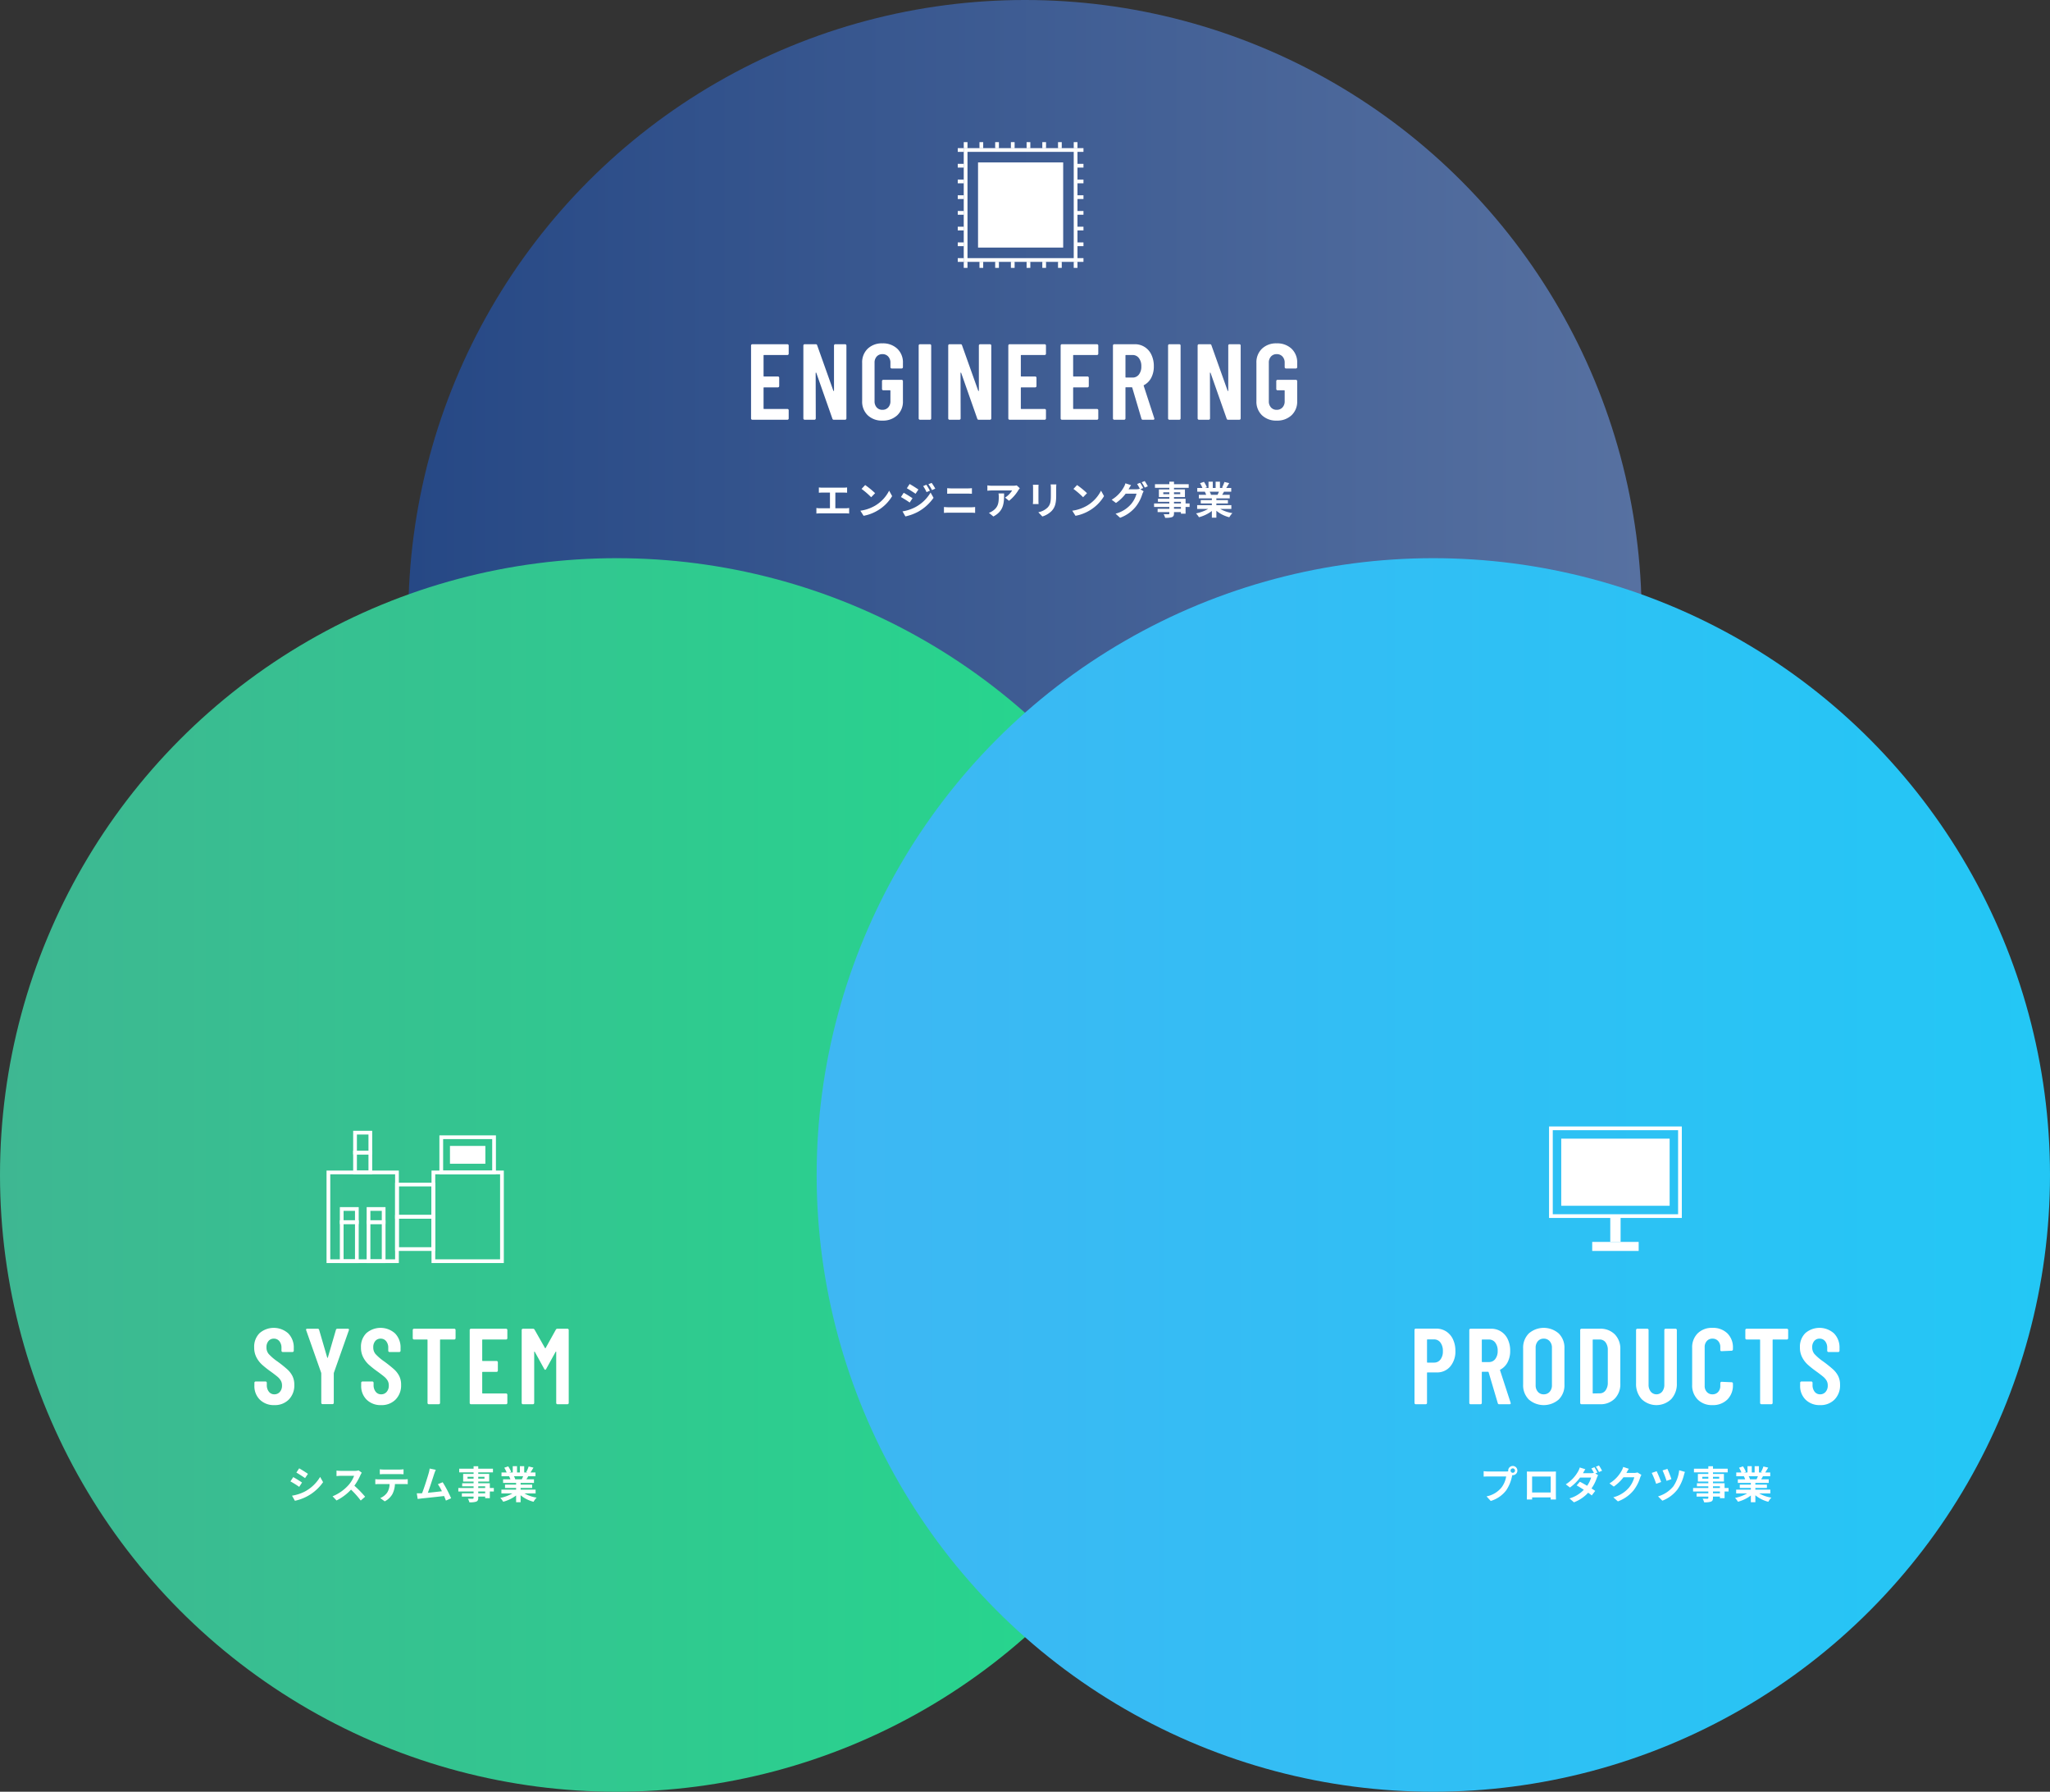 <svg xmlns="http://www.w3.org/2000/svg" xmlns:xlink="http://www.w3.org/1999/xlink" width="549.827" height="480.479" viewBox="0 0 549.827 480.479"><rect x="0" y="0" width="549.827" height="480.479" fill="#333333" stroke="none"/><defs><linearGradient id="a" x1="109.516" y1="165.398" x2="440.311" y2="165.398" gradientUnits="userSpaceOnUse"><stop offset="0.001" stop-color="#264885"/><stop offset="1" stop-color="#5771a1"/></linearGradient><linearGradient id="b" y1="315.081" x2="330.796" y2="315.081" gradientUnits="userSpaceOnUse"><stop offset="0" stop-color="#3eb792"/><stop offset="1" stop-color="#23da8d"/></linearGradient><linearGradient id="c" x1="219.031" y1="315.081" x2="549.827" y2="315.081" gradientUnits="userSpaceOnUse"><stop offset="0" stop-color="#3eb7f3"/><stop offset="1" stop-color="#23c7f5"/></linearGradient></defs><title>business-img01</title><g style="isolation:isolate"><circle cx="274.913" cy="165.398" r="165.398" style="fill:url(#a)"/><circle cx="165.398" cy="315.081" r="165.398" style="mix-blend-mode:multiply;fill:url(#b)"/><circle cx="384.429" cy="315.081" r="165.398" style="mix-blend-mode:multiply;fill:url(#c)"/><path d="M226.785,136.303a6.04,6.04,0,0,0,.961-.083v1.498a7.989,7.989,0,0,0-.961-.052h-6.808a8.566,8.566,0,0,0-1.012.052v-1.498a5.568,5.568,0,0,0,1.012.083h2.624v-4.214H220.608c-.279,0-.724.021-.982.041v-1.415a7.567,7.567,0,0,0,.982.062h5.619c.31,0,.672-.031.971-.062v1.415c-.31-.021-.672-.041-.971-.041h-2.18v4.214Z" style="fill:#fff"/><path d="M234.712,135.6a9.794,9.794,0,0,0,3.76-4.019l.806,1.457a10.986,10.986,0,0,1-3.822,3.822,11.199,11.199,0,0,1-3.833,1.457l-.867-1.364A10.648,10.648,0,0,0,234.712,135.6Zm0-3.347-1.055,1.085a21.474,21.474,0,0,0-2.582-2.231l.971-1.033A21.744,21.744,0,0,1,234.712,132.253Z" style="fill:#fff"/><path d="M244.745,133.607l-.754,1.157c-.589-.413-1.664-1.105-2.355-1.477l.744-1.136C243.082,132.522,244.217,133.235,244.745,133.607Zm.826,2.355a10.456,10.456,0,0,0,4.019-3.874l.796,1.405a12.472,12.472,0,0,1-4.102,3.719,12.979,12.979,0,0,1-3.45,1.271l-.774-1.353A11.071,11.071,0,0,0,245.571,135.962Zm.754-4.69-.764,1.137c-.579-.403-1.653-1.095-2.335-1.478l.743-1.136C244.651,130.167,245.788,130.9,246.325,131.272Zm3.078.32-.898.382a9.331,9.331,0,0,0-.908-1.622l.857-.361A15.477,15.477,0,0,1,249.403,131.592Zm1.447-.558-.879.393a9.849,9.849,0,0,0-.971-1.57l.878-.361A13.279,13.279,0,0,1,250.85,131.035Z" style="fill:#fff"/><path d="M253.177,135.962c.403.031.889.072,1.292.072H260.399a10.429,10.429,0,0,0,1.136-.072v1.581a11.331,11.331,0,0,0-1.136-.062h-5.93c-.403,0-.91.031-1.292.062Zm.868-5.051a12.081,12.081,0,0,0,1.209.062h4.276c.413,0,.857-.031,1.146-.062v1.498c-.3-.011-.785-.042-1.146-.042h-4.267c-.393,0-.867.021-1.219.042Z" style="fill:#fff"/><path d="M273.52,130.931a5.382,5.382,0,0,0-.402.537,10.378,10.378,0,0,1-2.49,2.831l-1.063-.857a6.143,6.143,0,0,0,1.901-1.921h-5.383c-.434,0-.774.031-1.26.072v-1.436a8.245,8.245,0,0,0,1.26.103H271.651a5.14,5.14,0,0,0,1.043-.093Zm-4.215,1.395c0,2.562-.051,4.669-2.871,6.178l-1.198-.981a4.079,4.079,0,0,0,1.085-.568c1.312-.909,1.56-2.004,1.56-3.698a5.719,5.719,0,0,0-.072-.93Z" style="fill:#fff"/><path d="M278.554,130.001c-.021.228-.031.455-.031.785v3.492c0,.258.011.661.031.898H277.026c.01-.196.052-.599.052-.909V130.786a6.976,6.976,0,0,0-.042-.785Zm4.763-.093c-.021.289-.042.62-.042,1.033v2.045c0,2.221-.434,3.171-1.198,4.019a6.005,6.005,0,0,1-2.51,1.498l-1.085-1.136a4.836,4.836,0,0,0,2.531-1.302c.702-.775.837-1.55.837-3.161v-1.963a7.32,7.32,0,0,0-.062-1.033Z" style="fill:#fff"/><path d="M291.543,135.6a9.791,9.791,0,0,0,3.761-4.019l.806,1.457a10.986,10.986,0,0,1-3.822,3.822,11.193,11.193,0,0,1-3.832,1.457l-.868-1.364A10.642,10.642,0,0,0,291.543,135.6Zm0-3.347-1.053,1.085a21.562,21.562,0,0,0-2.583-2.231l.971-1.033A21.66,21.66,0,0,1,291.543,132.253Z" style="fill:#fff"/><path d="M305.853,131.2l.878.537a4.449,4.449,0,0,0-.341.733,10.406,10.406,0,0,1-1.808,3.451,9.622,9.622,0,0,1-4.163,2.923l-1.219-1.095a8.263,8.263,0,0,0,4.163-2.562,7.307,7.307,0,0,0,1.467-2.81h-2.913a11.326,11.326,0,0,1-2.604,2.5l-1.156-.868a8.843,8.843,0,0,0,3.223-3.316,4.516,4.516,0,0,0,.465-1.085l1.519.496c-.248.361-.517.826-.641,1.054l-.031.051h2.077a3.261,3.261,0,0,0,.898-.124l.072.041a12.145,12.145,0,0,0-.754-1.333l.815-.331a15.086,15.086,0,0,1,.816,1.415Zm1.168-2.2a14.702,14.702,0,0,1,.836,1.405l-.826.352a9.789,9.789,0,0,0-.826-1.426Z" style="fill:#fff"/><path d="M319.058,135.952H317.984v1.797h-1.25v-.423h-1.859v.32c0,.609-.145.857-.548,1.033a5.429,5.429,0,0,1-1.828.176,3.797,3.797,0,0,0-.402-.971c.495.021,1.105.021,1.271.021.196-.01.258-.072.258-.258v-.32H310.484v-.889h3.141v-.485H309.534v-.94h4.091v-.444H310.567v-.826h3.058v-.455h-2.8v-2.045h2.8v-.423h-3.854v-.971h3.854v-.671h1.25v.671h3.946v.971h-3.946v.423h2.934v2.045h-2.934v.455H317.984v1.271h1.074Zm-5.434-3.44V132.016h-1.622v.496Zm1.25-.496v.496h1.674V132.016Zm0,2.996H316.734v-.444h-1.859Zm1.859.94h-1.859v.485H316.734Z" style="fill:#fff"/><path d="M327.263,136.468a9.228,9.228,0,0,0,3.275,1.126,5.789,5.789,0,0,0-.827,1.116,8.813,8.813,0,0,1-3.471-1.746v1.86h-1.209v-1.798a9.785,9.785,0,0,1-3.46,1.674,5.756,5.756,0,0,0-.785-1.023,10.833,10.833,0,0,0,3.264-1.208h-2.964v-1.012h3.945v-.455h-2.975v-.889h2.975v-.465h-3.491v-.96h1.963a4.624,4.624,0,0,0-.352-.806l.124-.021h-2.159v-1.002h1.385a9.218,9.218,0,0,0-.641-1.281l1.054-.362a7.804,7.804,0,0,1,.785,1.457l-.507.186h.94v-1.684h1.146v1.684h.765v-1.684h1.157v1.684h.919l-.372-.114a8.298,8.298,0,0,0,.651-1.498l1.291.31c-.289.476-.568.94-.806,1.302h1.343v1.002h-1.942c-.165.3-.33.579-.485.827h2.025v.96h-3.585v.465h3.099v.889h-3.099v.455h4.019v1.012Zm-2.81-4.607a5.103,5.103,0,0,1,.352.795l-.176.031h1.932c.124-.248.248-.547.361-.827Z" style="fill:#fff"/><path d="M211.434,95.099a.336.336,0,0,1-.246.101h-6.25a.128.128,0,0,0-.145.145v5.468a.128.128,0,0,0,.145.145h3.703a.346.346,0,0,1,.348.347v2.228a.346.346,0,0,1-.348.347H204.938a.128.128,0,0,0-.145.145v5.497a.128.128,0,0,0,.145.145h6.25a.344.344,0,0,1,.347.347v2.199a.344.344,0,0,1-.347.347h-9.403a.344.344,0,0,1-.347-.347V92.654a.344.344,0,0,1,.347-.347h9.403a.344.344,0,0,1,.347.347v2.199A.338.338,0,0,1,211.434,95.099Z" style="fill:#fff"/><path d="M223.788,92.408a.333.333,0,0,1,.246-.101h2.633a.346.346,0,0,1,.348.347v19.558a.346.346,0,0,1-.348.347h-3.038a.363.363,0,0,1-.376-.29L218.942,100.002c-.02-.058-.054-.082-.102-.072-.049.01-.072.043-.072.101l.029,12.181a.346.346,0,0,1-.348.347H215.817a.346.346,0,0,1-.348-.347V92.654a.346.346,0,0,1,.348-.347h2.98a.362.362,0,0,1,.375.289l4.34,12.181c.02.058.053.082.102.072a.089.089,0,0,0,.072-.101V92.654A.333.333,0,0,1,223.788,92.408Z" style="fill:#fff"/><path d="M232.727,111.358a5.03,5.03,0,0,1-1.49-3.805V97.312a5.031,5.031,0,0,1,1.49-3.805,5.46,5.46,0,0,1,3.949-1.432,5.566,5.566,0,0,1,3.979,1.432,5.022,5.022,0,0,1,1.519,3.833v1.128a.345.345,0,0,1-.347.347h-2.662a.333.333,0,0,1-.246-.102.33.33,0,0,1-.102-.246V97.283a2.361,2.361,0,0,0-.593-1.678,2.018,2.018,0,0,0-1.548-.637,1.971,1.971,0,0,0-1.533.637,2.393,2.393,0,0,0-.578,1.678V107.582a2.392,2.392,0,0,0,.578,1.678,1.969,1.969,0,0,0,1.533.637,2.016,2.016,0,0,0,1.548-.637,2.361,2.361,0,0,0,.593-1.678v-2.777a.128.128,0,0,0-.145-.145h-1.765a.346.346,0,0,1-.347-.347v-2.112a.347.347,0,0,1,.347-.347h4.919a.345.345,0,0,1,.347.347v5.353a4.986,4.986,0,0,1-1.519,3.805,5.566,5.566,0,0,1-3.979,1.432A5.46,5.46,0,0,1,232.727,111.358Z" style="fill:#fff"/><path d="M246.499,112.458a.332.332,0,0,1-.102-.246V92.654a.346.346,0,0,1,.348-.347h2.662a.344.344,0,0,1,.347.347v19.558a.344.344,0,0,1-.347.347h-2.662A.335.335,0,0,1,246.499,112.458Z" style="fill:#fff"/><path d="M262.643,92.408a.333.333,0,0,1,.246-.101h2.633a.346.346,0,0,1,.348.347v19.558a.346.346,0,0,1-.348.347H262.484a.363.363,0,0,1-.376-.29l-4.311-12.267c-.02-.058-.054-.082-.102-.072-.049.01-.072.043-.072.101l.029,12.181a.346.346,0,0,1-.348.347h-2.633a.346.346,0,0,1-.348-.347V92.654a.346.346,0,0,1,.348-.347h2.98a.362.362,0,0,1,.375.289l4.34,12.181c.02.058.053.082.102.072a.089.089,0,0,0,.072-.101V92.654A.333.333,0,0,1,262.643,92.408Z" style="fill:#fff"/><path d="M280.436,95.099a.335.335,0,0,1-.246.101h-6.25a.128.128,0,0,0-.145.145v5.468a.128.128,0,0,0,.145.145h3.704a.344.344,0,0,1,.347.347v2.228a.344.344,0,0,1-.347.347h-3.704a.128.128,0,0,0-.145.145v5.497a.128.128,0,0,0,.145.145h6.25a.344.344,0,0,1,.347.347v2.199a.344.344,0,0,1-.347.347h-9.402a.346.346,0,0,1-.348-.347V92.654a.346.346,0,0,1,.348-.347h9.402a.344.344,0,0,1,.347.347v2.199A.334.334,0,0,1,280.436,95.099Z" style="fill:#fff"/><path d="M294.468,95.099a.335.335,0,0,1-.246.101h-6.249a.129.129,0,0,0-.146.145v5.468a.129.129,0,0,0,.146.145h3.703a.344.344,0,0,1,.347.347v2.228a.344.344,0,0,1-.347.347h-3.703a.128.128,0,0,0-.146.145v5.497a.128.128,0,0,0,.146.145h6.249a.344.344,0,0,1,.347.347v2.199a.344.344,0,0,1-.347.347H284.819a.346.346,0,0,1-.347-.347V92.654a.346.346,0,0,1,.347-.347h9.403a.344.344,0,0,1,.347.347v2.199A.334.334,0,0,1,294.468,95.099Z" style="fill:#fff"/><path d="M306.141,112.269l-2.459-8.303c-.039-.077-.087-.116-.145-.116h-1.533a.128.128,0,0,0-.146.145v8.217a.344.344,0,0,1-.347.347h-2.662a.346.346,0,0,1-.347-.347V92.654a.346.346,0,0,1,.347-.347h5.439a4.827,4.827,0,0,1,4.528,2.821,6.995,6.995,0,0,1,.65,3.082,6.492,6.492,0,0,1-.694,3.096,4.655,4.655,0,0,1-1.938,1.967c-.077.02-.106.077-.087.173l2.836,8.709a.335.335,0,0,1,.028.145c0,.173-.105.26-.318.26H306.517A.363.363,0,0,1,306.141,112.269ZM301.859,95.345v5.757a.128.128,0,0,0,.146.145h1.765a2.069,2.069,0,0,0,1.692-.81,3.414,3.414,0,0,0,.651-2.199,3.477,3.477,0,0,0-.651-2.213,2.056,2.056,0,0,0-1.692-.825h-1.765A.129.129,0,0,0,301.859,95.345Z" style="fill:#fff"/><path d="M313.39,112.458a.332.332,0,0,1-.102-.246V92.654a.346.346,0,0,1,.347-.347h2.662a.344.344,0,0,1,.347.347v19.558a.344.344,0,0,1-.347.347h-2.662A.331.331,0,0,1,313.39,112.458Z" style="fill:#fff"/><path d="M329.533,92.408a.335.335,0,0,1,.246-.101h2.633a.346.346,0,0,1,.348.347v19.558a.346.346,0,0,1-.348.347h-3.038a.364.364,0,0,1-.376-.29l-4.311-12.267c-.02-.058-.054-.082-.102-.072a.089.089,0,0,0-.072.101l.029,12.181a.346.346,0,0,1-.348.347h-2.633a.346.346,0,0,1-.347-.347V92.654a.346.346,0,0,1,.347-.347h2.98a.363.363,0,0,1,.376.289l4.34,12.181c.019.058.053.082.102.072a.089.089,0,0,0,.072-.101V92.654A.336.336,0,0,1,329.533,92.408Z" style="fill:#fff"/><path d="M338.472,111.358a5.033,5.033,0,0,1-1.49-3.805V97.312a5.034,5.034,0,0,1,1.49-3.805,5.46,5.46,0,0,1,3.949-1.432A5.564,5.564,0,0,1,346.4,93.507a5.019,5.019,0,0,1,1.519,3.833v1.128a.347.347,0,0,1-.347.347h-2.662a.347.347,0,0,1-.348-.347V97.283a2.361,2.361,0,0,0-.593-1.678,2.018,2.018,0,0,0-1.548-.637,1.972,1.972,0,0,0-1.533.637,2.398,2.398,0,0,0-.579,1.678V107.582a2.397,2.397,0,0,0,.579,1.678,1.97,1.97,0,0,0,1.533.637,2.016,2.016,0,0,0,1.548-.637,2.361,2.361,0,0,0,.593-1.678v-2.777a.128.128,0,0,0-.145-.145h-1.765a.344.344,0,0,1-.347-.347v-2.112a.345.345,0,0,1,.347-.347h4.919a.347.347,0,0,1,.347.347v5.353A4.982,4.982,0,0,1,346.4,111.358a5.564,5.564,0,0,1-3.979,1.432A5.46,5.46,0,0,1,338.472,111.358Z" style="fill:#fff"/><path d="M403.939,394.599a4.536,4.536,0,0,0,.589-.042,1.093,1.093,0,0,1-.021-.196,1.235,1.235,0,1,1,1.24,1.229.597.597,0,0,1-.135-.01l-.082.31a10.449,10.449,0,0,1-1.55,3.76,8.175,8.175,0,0,1-4.153,2.852l-1.126-1.229a6.787,6.787,0,0,0,4.05-2.428,6.632,6.632,0,0,0,1.219-2.913h-4.813c-.476,0-.961.021-1.229.042V394.517a11.594,11.594,0,0,0,1.229.083Zm2.396-.238a.594.594,0,1,0-.589.589A.597.597,0,0,0,406.336,394.362Z" style="fill:#fff"/><path d="M417.298,400.674c0,.403.021,1.395.021,1.436h-1.425l.01-.568h-4.979l.011.568h-1.426c.011-.052.031-.951.031-1.446V395.612c0-.289,0-.712-.021-1.002.424.01.816.021,1.095.021h5.682c.259,0,.651,0,1.022-.021-.021.31-.021.692-.021,1.002Zm-6.374-4.731v4.287h4.99v-4.287Z" style="fill:#fff"/><path d="M427.87,395.116l.754.465a5.549,5.549,0,0,0-.341.744,11.319,11.319,0,0,1-1.426,2.82c.382.248.733.475.991.661l-.93,1.219c-.247-.217-.588-.465-.96-.733a9.941,9.941,0,0,1-3.812,2.572l-1.198-1.043a8.622,8.622,0,0,0,3.843-2.314c-.691-.455-1.395-.878-1.921-1.178l.867-.981c.548.279,1.25.671,1.942,1.084a7.516,7.516,0,0,0,1.074-2.2h-2.965a12.32,12.32,0,0,1-2.717,2.665l-1.115-.857a9.581,9.581,0,0,0,3.285-3.43,4.83,4.83,0,0,0,.465-1.084l1.497.465c-.247.361-.506.826-.63,1.054l-.01.01h2.117a3.425,3.425,0,0,0,.816-.093,11.848,11.848,0,0,0-.682-1.178l.815-.331a14.962,14.962,0,0,1,.816,1.415Zm.981-2.128a13.432,13.432,0,0,1,.836,1.405l-.826.351a9.81,9.81,0,0,0-.826-1.425Z" style="fill:#fff"/><path d="M440.238,395.509a4.051,4.051,0,0,0-.341.744,10.785,10.785,0,0,1-1.798,3.45,9.732,9.732,0,0,1-4.173,2.913l-1.22-1.095a8.229,8.229,0,0,0,4.163-2.552,7.329,7.329,0,0,0,1.467-2.82h-2.902a11.766,11.766,0,0,1-2.604,2.5l-1.157-.857a9.091,9.091,0,0,0,3.224-3.326,4.947,4.947,0,0,0,.465-1.084l1.508.496c-.248.362-.506.827-.63,1.054l-.031.052h2.076a3.323,3.323,0,0,0,.899-.124Z" style="fill:#fff"/><path d="M445.53,397.42l-1.333.485a25.612,25.612,0,0,0-1.188-2.923l1.322-.455C444.652,395.178,445.292,396.717,445.53,397.42Zm6.384-2.707a7.07,7.07,0,0,0-.258.806,11.837,11.837,0,0,1-1.735,3.884,9.361,9.361,0,0,1-4.061,3.027l-1.156-1.157a8.287,8.287,0,0,0,4.08-2.665,9.432,9.432,0,0,0,1.591-4.339Zm-3.626,1.942-1.302.455a26.262,26.262,0,0,0-1.074-2.799l1.291-.424A24.887,24.887,0,0,1,448.288,396.655Z" style="fill:#fff"/><path d="M463.621,399.961H462.546v1.797h-1.25v-.423h-1.859v.32c0,.609-.145.857-.548,1.033a5.429,5.429,0,0,1-1.828.176,3.797,3.797,0,0,0-.402-.971c.495.021,1.105.021,1.271.021.196-.01.258-.072.258-.258v-.32H455.046v-.888h3.141v-.486H454.096v-.94h4.091v-.444h-3.058v-.826h3.058v-.455h-2.8v-2.045h2.8v-.424h-3.854v-.971h3.854v-.671h1.25v.671h3.946v.971h-3.946v.424h2.934v2.045h-2.934v.455h3.109v1.271h1.074Zm-5.434-3.44v-.496h-1.622v.496Zm1.25-.496v.496H461.111v-.496Zm0,2.996h1.859v-.444h-1.859Zm1.859.94h-1.859v.486h1.859Z" style="fill:#fff"/><path d="M471.827,400.477a9.228,9.228,0,0,0,3.275,1.126,5.791,5.791,0,0,0-.827,1.116,8.812,8.812,0,0,1-3.471-1.746v1.86h-1.209V401.035a9.793,9.793,0,0,1-3.46,1.674,5.758,5.758,0,0,0-.785-1.023,10.833,10.833,0,0,0,3.264-1.208H465.65v-1.012h3.945v-.455h-2.975V398.122h2.975v-.465h-3.491v-.96H468.067a4.623,4.623,0,0,0-.352-.806l.124-.021h-2.159v-1.002h1.385a9.219,9.219,0,0,0-.641-1.281l1.054-.362a7.805,7.805,0,0,1,.785,1.457l-.507.186h.94v-1.684h1.146V394.868h.765v-1.684h1.157V394.868h.919l-.372-.114a8.298,8.298,0,0,0,.651-1.498l1.291.31c-.289.476-.568.94-.806,1.302h1.343v1.002h-1.942c-.165.3-.33.579-.485.827h2.025v.96h-3.585v.465h3.099v.889h-3.099v.455h4.019v1.012ZM469.017,395.87a5.103,5.103,0,0,1,.352.795l-.176.031h1.932c.124-.248.248-.548.361-.827Z" style="fill:#fff"/><path d="M387.874,357.038a5.02,5.02,0,0,1,1.822,2.112,7.09,7.09,0,0,1,.651,3.096,6.192,6.192,0,0,1-1.375,4.195,4.561,4.561,0,0,1-3.631,1.591h-2.459a.128.128,0,0,0-.145.145v8.043a.346.346,0,0,1-.348.347h-2.661a.346.346,0,0,1-.348-.347V356.633a.346.346,0,0,1,.348-.347h5.438A4.904,4.904,0,0,1,387.874,357.038Zm-1.534,7.537a3.521,3.521,0,0,0,.651-2.242,3.699,3.699,0,0,0-.651-2.3,2.059,2.059,0,0,0-1.721-.854h-1.736a.128.128,0,0,0-.145.145v5.931a.128.128,0,0,0,.145.145h1.736A2.085,2.085,0,0,0,386.339,364.575Z" style="fill:#fff"/><path d="M401.716,376.278l-2.459-8.303c-.039-.077-.087-.116-.145-.116h-1.533a.128.128,0,0,0-.146.145v8.217a.344.344,0,0,1-.347.347H394.425a.346.346,0,0,1-.347-.347V356.662a.346.346,0,0,1,.347-.347h5.439a4.827,4.827,0,0,1,4.528,2.821,6.995,6.995,0,0,1,.65,3.082,6.492,6.492,0,0,1-.694,3.096,4.655,4.655,0,0,1-1.938,1.967c-.077.02-.106.077-.087.173l2.836,8.709a.335.335,0,0,1,.028.145c0,.173-.105.26-.318.26H402.092A.363.363,0,0,1,401.716,376.278Zm-4.282-16.925v5.757a.128.128,0,0,0,.146.145h1.765a2.069,2.069,0,0,0,1.692-.81,3.414,3.414,0,0,0,.651-2.199,3.477,3.477,0,0,0-.651-2.213,2.056,2.056,0,0,0-1.692-.825H397.58A.129.129,0,0,0,397.434,359.353Z" style="fill:#fff"/><path d="M410.036,375.294a5.368,5.368,0,0,1-1.52-3.993v-9.721a5.369,5.369,0,0,1,1.52-3.993,6.108,6.108,0,0,1,8.028,0,5.34,5.34,0,0,1,1.533,3.993v9.721a5.339,5.339,0,0,1-1.533,3.993,6.108,6.108,0,0,1-8.028,0Zm5.598-2.069a2.567,2.567,0,0,0,.608-1.779V361.436a2.569,2.569,0,0,0-.608-1.779,2.032,2.032,0,0,0-1.591-.68,1.99,1.99,0,0,0-1.577.68,2.608,2.608,0,0,0-.593,1.779v10.01a2.606,2.606,0,0,0,.593,1.779,1.988,1.988,0,0,0,1.577.68A2.03,2.03,0,0,0,415.633,373.225Z" style="fill:#fff"/><path d="M423.922,376.466a.332.332,0,0,1-.102-.246V356.662a.346.346,0,0,1,.347-.347h4.947a5.35,5.35,0,0,1,3.979,1.504,5.466,5.466,0,0,1,1.49,4.021v9.201a5.466,5.466,0,0,1-1.49,4.021,5.348,5.348,0,0,1-3.979,1.504h-4.947A.331.331,0,0,1,423.922,376.466Zm3.399-2.792,1.735-.029a1.866,1.866,0,0,0,1.548-.767,3.375,3.375,0,0,0,.622-2.04v-8.795a3.303,3.303,0,0,0-.593-2.069,1.924,1.924,0,0,0-1.605-.767h-1.707a.129.129,0,0,0-.146.145v14.176A.128.128,0,0,0,427.322,373.674Z" style="fill:#fff"/><path d="M440.296,375.193a5.982,5.982,0,0,1-1.49-4.238V356.662a.346.346,0,0,1,.348-.347h2.661a.346.346,0,0,1,.348.347v14.64a2.912,2.912,0,0,0,.579,1.88,1.986,1.986,0,0,0,3.066,0,2.917,2.917,0,0,0,.578-1.88V356.662a.346.346,0,0,1,.348-.347h2.662a.346.346,0,0,1,.347.347v14.292a5.951,5.951,0,0,1-1.504,4.238,5.713,5.713,0,0,1-7.942,0Z" style="fill:#fff"/><path d="M455.341,375.308a5.339,5.339,0,0,1-1.49-3.949v-9.866a5.279,5.279,0,0,1,1.49-3.949,5.398,5.398,0,0,1,3.949-1.461,5.49,5.49,0,0,1,3.993,1.461,5.254,5.254,0,0,1,1.504,3.949v.347a.387.387,0,0,1-.102.261.314.314,0,0,1-.245.116l-2.691.116a.307.307,0,0,1-.347-.347v-.724a2.357,2.357,0,0,0-.579-1.649,1.972,1.972,0,0,0-1.533-.637,1.936,1.936,0,0,0-1.504.637,2.353,2.353,0,0,0-.579,1.649V371.62a2.351,2.351,0,0,0,.579,1.649,1.935,1.935,0,0,0,1.504.637,1.97,1.97,0,0,0,1.533-.637,2.355,2.355,0,0,0,.579-1.649v-.724a.347.347,0,0,1,.347-.347l2.691.116a.347.347,0,0,1,.347.347v.347a5.313,5.313,0,0,1-1.504,3.949,5.427,5.427,0,0,1-3.993,1.49A5.337,5.337,0,0,1,455.341,375.308Z" style="fill:#fff"/><path d="M479.5,356.416a.336.336,0,0,1,.101.246v2.199a.344.344,0,0,1-.347.347h-3.675a.128.128,0,0,0-.145.145v16.867a.346.346,0,0,1-.347.347H472.425a.346.346,0,0,1-.348-.347V359.353a.128.128,0,0,0-.145-.145h-3.472a.344.344,0,0,1-.347-.347V356.662a.344.344,0,0,1,.347-.347h10.792A.338.338,0,0,1,479.5,356.416Z" style="fill:#fff"/><path d="M484.287,375.352a5.071,5.071,0,0,1-1.476-3.79v-.752a.346.346,0,0,1,.348-.347h2.633a.344.344,0,0,1,.347.347v.579a2.802,2.802,0,0,0,.564,1.823,1.796,1.796,0,0,0,1.461.694,1.888,1.888,0,0,0,1.476-.651,2.496,2.496,0,0,0,.579-1.722,2.555,2.555,0,0,0-.318-1.302,4.065,4.065,0,0,0-.897-1.042q-.579-.492-1.852-1.418a25.841,25.841,0,0,1-2.329-1.852,7.001,7.001,0,0,1-1.476-1.953,5.664,5.664,0,0,1-.593-2.647,5.106,5.106,0,0,1,1.446-3.819,5.821,5.821,0,0,1,7.696.072,5.37,5.37,0,0,1,1.476,3.949v.695a.347.347,0,0,1-.348.347h-2.604a.345.345,0,0,1-.347-.347v-.752a2.741,2.741,0,0,0-.564-1.808,1.842,1.842,0,0,0-1.49-.68,1.806,1.806,0,0,0-1.418.622,2.513,2.513,0,0,0-.55,1.722,2.691,2.691,0,0,0,.594,1.765,13.838,13.838,0,0,0,2.329,1.997,33.678,33.678,0,0,1,2.661,2.126,6.274,6.274,0,0,1,1.389,1.808,5.183,5.183,0,0,1,.492,2.343,5.368,5.368,0,0,1-1.476,3.949,5.213,5.213,0,0,1-3.877,1.49A5.3,5.3,0,0,1,484.287,375.352Z" style="fill:#fff"/><path d="M81.005,397.564l-.754,1.157a26.818,26.818,0,0,0-2.355-1.467l.754-1.146C79.342,396.48,80.478,397.192,81.005,397.564Zm.837,2.366A10.526,10.526,0,0,0,85.86,396.056l.795,1.405a12.264,12.264,0,0,1-7.561,4.99l-.775-1.364A11.463,11.463,0,0,0,81.841,399.93Zm.755-4.7-.775,1.146c-.578-.403-1.652-1.105-2.334-1.488l.754-1.136C80.922,394.135,82.059,394.858,82.596,395.23Z" style="fill:#fff"/><path d="M97.03,394.93a4.946,4.946,0,0,0-.361.641,15.197,15.197,0,0,1-1.622,2.841,29.038,29.038,0,0,1,2.882,2.954l-1.178,1.023a23.524,23.524,0,0,0-2.603-2.923,13.63,13.63,0,0,1-3.884,2.903l-1.064-1.116a11.715,11.715,0,0,0,4.235-2.965,8.013,8.013,0,0,0,1.539-2.531h-3.502c-.434,0-1.002.062-1.219.072V394.362a11.483,11.483,0,0,0,1.219.073H95.108a3.737,3.737,0,0,0,1.075-.134Z" style="fill:#fff"/><path d="M108.417,396.717a7.909,7.909,0,0,0,.94-.062v1.343c-.259-.021-.651-.031-.94-.031h-2.489a6.543,6.543,0,0,1-.661,2.655,4.957,4.957,0,0,1-2.076,1.983l-1.209-.878a4.291,4.291,0,0,0,1.87-1.477,4.444,4.444,0,0,0,.64-2.283H101.651c-.3,0-.703.021-.992.042v-1.354c.311.031.672.062.992.062Zm-5.443-1.415c-.361,0-.796.021-1.105.041v-1.333a7.673,7.673,0,0,0,1.095.072h4.153a8.08,8.08,0,0,0,1.115-.072v1.333c-.361-.021-.754-.041-1.115-.041Z" style="fill:#fff"/><path d="M119.598,402.399c-.135-.351-.301-.775-.486-1.219-1.684.196-4.813.527-6.115.661-.258.031-.641.083-.971.124l-.238-1.508c.352,0,.796,0,1.137-.01l.279-.011c.599-1.529,1.487-4.359,1.787-5.434a7.761,7.761,0,0,0,.248-1.188l1.643.331a11.853,11.853,0,0,0-.445,1.147c-.33,1.012-1.167,3.636-1.684,5.02,1.261-.124,2.728-.289,3.771-.413a12.472,12.472,0,0,0-1.086-1.89l1.292-.527a31.814,31.814,0,0,1,2.263,4.297Z" style="fill:#fff"/><path d="M132.452,399.961h-1.074v1.797h-1.25v-.423h-1.859v.32c0,.609-.145.857-.548,1.033a5.433,5.433,0,0,1-1.829.176,3.797,3.797,0,0,0-.402-.971c.496.021,1.105.021,1.271.021.196-.01.259-.072.259-.258v-.32h-3.141v-.888h3.141v-.486h-4.092v-.94h4.092v-.444h-3.059v-.826h3.059v-.455h-2.8v-2.045h2.8v-.424h-3.854v-.971h3.854v-.671h1.25v.671h3.945v.971h-3.945v.424h2.934v2.045h-2.934v.455h3.109v1.271h1.074Zm-5.434-3.44v-.496h-1.622v.496Zm1.25-.496v.496H129.941v-.496Zm0,2.996h1.859v-.444h-1.859Zm1.859.94h-1.859v.486h1.859Z" style="fill:#fff"/><path d="M140.657,400.477a9.23,9.23,0,0,0,3.274,1.126,5.785,5.785,0,0,0-.826,1.116,8.823,8.823,0,0,1-3.472-1.746v1.86h-1.208V401.035a9.798,9.798,0,0,1-3.461,1.674,5.706,5.706,0,0,0-.784-1.023,10.852,10.852,0,0,0,3.264-1.208h-2.965v-1.012h3.946v-.455h-2.976V398.122h2.976v-.465h-3.491v-.96h1.963a4.776,4.776,0,0,0-.352-.806l.123-.021h-2.158v-1.002h1.384a9.32,9.32,0,0,0-.64-1.281l1.053-.362a7.804,7.804,0,0,1,.785,1.457l-.506.186h.939v-1.684h1.147V394.868h.765v-1.684h1.156V394.868h.92l-.372-.114a8.367,8.367,0,0,0,.651-1.498l1.291.31c-.289.476-.568.94-.807,1.302h1.344v1.002h-1.942c-.165.3-.331.579-.485.827h2.024v.96h-3.585v.465H142.733v.889h-3.1v.455h4.02v1.012ZM137.846,395.87a5.104,5.104,0,0,1,.352.795l-.176.031h1.932c.125-.248.248-.548.361-.827Z" style="fill:#fff"/><path d="M69.706,375.352a5.074,5.074,0,0,1-1.475-3.79v-.752a.346.346,0,0,1,.348-.347h2.633a.346.346,0,0,1,.347.347v.579a2.807,2.807,0,0,0,.563,1.823,1.797,1.797,0,0,0,1.461.694,1.892,1.892,0,0,0,1.477-.651,2.5,2.5,0,0,0,.578-1.722,2.545,2.545,0,0,0-.318-1.302,4.079,4.079,0,0,0-.896-1.042q-.58-.492-1.852-1.418a25.702,25.702,0,0,1-2.329-1.852,6.964,6.964,0,0,1-1.476-1.953,5.664,5.664,0,0,1-.594-2.647,5.103,5.103,0,0,1,1.447-3.819,5.82,5.82,0,0,1,7.695.072,5.366,5.366,0,0,1,1.477,3.949v.695a.347.347,0,0,1-.348.347H75.84a.347.347,0,0,1-.348-.347v-.752a2.736,2.736,0,0,0-.564-1.808,1.841,1.841,0,0,0-1.49-.68,1.804,1.804,0,0,0-1.417.622,2.513,2.513,0,0,0-.55,1.722,2.686,2.686,0,0,0,.594,1.765,13.82,13.82,0,0,0,2.328,1.997,33.727,33.727,0,0,1,2.662,2.126A6.274,6.274,0,0,1,78.444,369.016a5.183,5.183,0,0,1,.492,2.343,5.365,5.365,0,0,1-1.477,3.949,5.21,5.21,0,0,1-3.877,1.49A5.3,5.3,0,0,1,69.706,375.352Z" style="fill:#fff"/><path d="M86.27,376.437a.331.331,0,0,1-.102-.246v-7.898l-.029-.174-4.021-11.399a.316.316,0,0,1-.029-.145c0-.173.106-.26.318-.26h2.777a.383.383,0,0,1,.406.289l2.17,7.436c.019.058.047.087.086.087s.068-.029.087-.087l2.17-7.436a.381.381,0,0,1,.405-.289h2.777a.322.322,0,0,1,.26.101.314.314,0,0,1,.029.304L89.553,368.119l-.029.174v7.898a.345.345,0,0,1-.347.347H86.516A.33.33,0,0,1,86.27,376.437Z" style="fill:#fff"/><path d="M98.348,375.352a5.07,5.07,0,0,1-1.475-3.79v-.752a.344.344,0,0,1,.347-.347h2.633a.346.346,0,0,1,.347.347v.579a2.802,2.802,0,0,0,.564,1.823,1.796,1.796,0,0,0,1.461.694,1.888,1.888,0,0,0,1.476-.651,2.496,2.496,0,0,0,.579-1.722,2.555,2.555,0,0,0-.318-1.302,4.079,4.079,0,0,0-.896-1.042q-.58-.492-1.852-1.418a25.733,25.733,0,0,1-2.33-1.852,6.979,6.979,0,0,1-1.475-1.953,5.653,5.653,0,0,1-.594-2.647,5.103,5.103,0,0,1,1.447-3.819,5.82,5.82,0,0,1,7.695.072,5.366,5.366,0,0,1,1.476,3.949v.695a.345.345,0,0,1-.347.347h-2.604a.345.345,0,0,1-.347-.347v-.752a2.741,2.741,0,0,0-.564-1.808,1.843,1.843,0,0,0-1.49-.68,1.808,1.808,0,0,0-1.418.622,2.513,2.513,0,0,0-.549,1.722,2.691,2.691,0,0,0,.593,1.765,13.837,13.837,0,0,0,2.329,1.997,33.913,33.913,0,0,1,2.662,2.126,6.274,6.274,0,0,1,1.389,1.808,5.196,5.196,0,0,1,.491,2.343,5.364,5.364,0,0,1-1.476,3.949,5.212,5.212,0,0,1-3.877,1.49A5.299,5.299,0,0,1,98.348,375.352Z" style="fill:#fff"/><path d="M122.087,356.416a.333.333,0,0,1,.102.246v2.199a.346.346,0,0,1-.348.347h-3.674a.128.128,0,0,0-.145.145v16.867a.346.346,0,0,1-.348.347H115.013a.344.344,0,0,1-.347-.347V359.353a.129.129,0,0,0-.146-.145h-3.472a.346.346,0,0,1-.348-.347V356.662a.346.346,0,0,1,.348-.347h10.791A.333.333,0,0,1,122.087,356.416Z" style="fill:#fff"/><path d="M135.975,359.107a.336.336,0,0,1-.246.101h-6.25a.128.128,0,0,0-.145.145v5.468a.128.128,0,0,0,.145.145h3.703a.346.346,0,0,1,.348.347v2.228a.346.346,0,0,1-.348.347h-3.703a.128.128,0,0,0-.145.145v5.497a.128.128,0,0,0,.145.145h6.25a.344.344,0,0,1,.347.347v2.199a.344.344,0,0,1-.347.347H126.326a.344.344,0,0,1-.347-.347V356.662a.344.344,0,0,1,.347-.347h9.403a.344.344,0,0,1,.347.347v2.199A.338.338,0,0,1,135.975,359.107Z" style="fill:#fff"/><path d="M149.529,356.315h2.661a.346.346,0,0,1,.348.347v19.558a.346.346,0,0,1-.348.347h-2.661a.344.344,0,0,1-.347-.347V362.564q0-.116-.059-.116c-.039,0-.077.029-.115.086l-2.518,4.571c-.097.155-.184.231-.26.231-.078,0-.164-.077-.261-.231l-2.517-4.571c-.039-.058-.078-.086-.116-.086-.039,0-.058.039-.058.116v13.656a.346.346,0,0,1-.348.347h-2.662a.338.338,0,0,1-.246-.101.334.334,0,0,1-.101-.246V356.662a.344.344,0,0,1,.347-.347h2.662a.476.476,0,0,1,.434.231l2.807,4.947c.059.078.116.078.174,0l2.748-4.947A.48.48,0,0,1,149.529,356.315Z" style="fill:#fff"/><rect x="258.988" y="40.226" width="29.496" height="29.496" style="fill:none;stroke:#fff;stroke-miterlimit:10"/><rect x="262.318" y="43.556" width="22.836" height="22.836" transform="translate(328.71 -218.762) rotate(90)" style="fill:#fff"/><line x1="288.96" y1="40.226" x2="290.596" y2="40.226" style="fill:none;stroke:#fff;stroke-miterlimit:10"/><line x1="288.96" y1="44.439" x2="290.596" y2="44.439" style="fill:none;stroke:#fff;stroke-miterlimit:10"/><line x1="288.96" y1="48.653" x2="290.596" y2="48.653" style="fill:none;stroke:#fff;stroke-miterlimit:10"/><line x1="288.96" y1="52.867" x2="290.596" y2="52.867" style="fill:none;stroke:#fff;stroke-miterlimit:10"/><line x1="288.96" y1="57.081" x2="290.596" y2="57.081" style="fill:none;stroke:#fff;stroke-miterlimit:10"/><line x1="288.96" y1="61.295" x2="290.596" y2="61.295" style="fill:none;stroke:#fff;stroke-miterlimit:10"/><line x1="288.96" y1="65.508" x2="290.596" y2="65.508" style="fill:none;stroke:#fff;stroke-miterlimit:10"/><line x1="288.96" y1="69.722" x2="290.596" y2="69.722" style="fill:none;stroke:#fff;stroke-miterlimit:10"/><line x1="258.512" y1="40.226" x2="256.877" y2="40.226" style="fill:none;stroke:#fff;stroke-miterlimit:10"/><line x1="258.512" y1="44.439" x2="256.877" y2="44.439" style="fill:none;stroke:#fff;stroke-miterlimit:10"/><line x1="258.512" y1="48.653" x2="256.877" y2="48.653" style="fill:none;stroke:#fff;stroke-miterlimit:10"/><line x1="258.512" y1="52.867" x2="256.877" y2="52.867" style="fill:none;stroke:#fff;stroke-miterlimit:10"/><line x1="258.512" y1="57.081" x2="256.877" y2="57.081" style="fill:none;stroke:#fff;stroke-miterlimit:10"/><line x1="258.512" y1="61.295" x2="256.877" y2="61.295" style="fill:none;stroke:#fff;stroke-miterlimit:10"/><line x1="258.512" y1="65.508" x2="256.877" y2="65.508" style="fill:none;stroke:#fff;stroke-miterlimit:10"/><line x1="258.512" y1="69.722" x2="256.877" y2="69.722" style="fill:none;stroke:#fff;stroke-miterlimit:10"/><line x1="288.484" y1="70.198" x2="288.484" y2="71.833" style="fill:none;stroke:#fff;stroke-miterlimit:10"/><line x1="284.271" y1="70.198" x2="284.271" y2="71.833" style="fill:none;stroke:#fff;stroke-miterlimit:10"/><line x1="280.057" y1="70.198" x2="280.057" y2="71.833" style="fill:none;stroke:#fff;stroke-miterlimit:10"/><line x1="275.843" y1="70.198" x2="275.843" y2="71.833" style="fill:none;stroke:#fff;stroke-miterlimit:10"/><line x1="271.629" y1="70.198" x2="271.629" y2="71.833" style="fill:none;stroke:#fff;stroke-miterlimit:10"/><line x1="267.416" y1="70.198" x2="267.416" y2="71.833" style="fill:none;stroke:#fff;stroke-miterlimit:10"/><line x1="263.202" y1="70.198" x2="263.202" y2="71.833" style="fill:none;stroke:#fff;stroke-miterlimit:10"/><line x1="258.988" y1="70.198" x2="258.988" y2="71.833" style="fill:none;stroke:#fff;stroke-miterlimit:10"/><line x1="288.484" y1="39.75" x2="288.484" y2="38.115" style="fill:none;stroke:#fff;stroke-miterlimit:10"/><line x1="284.271" y1="39.75" x2="284.271" y2="38.115" style="fill:none;stroke:#fff;stroke-miterlimit:10"/><line x1="280.057" y1="39.75" x2="280.057" y2="38.115" style="fill:none;stroke:#fff;stroke-miterlimit:10"/><line x1="275.843" y1="39.75" x2="275.843" y2="38.115" style="fill:none;stroke:#fff;stroke-miterlimit:10"/><line x1="271.629" y1="39.75" x2="271.629" y2="38.115" style="fill:none;stroke:#fff;stroke-miterlimit:10"/><line x1="267.416" y1="39.75" x2="267.416" y2="38.115" style="fill:none;stroke:#fff;stroke-miterlimit:10"/><line x1="263.202" y1="39.75" x2="263.202" y2="38.115" style="fill:none;stroke:#fff;stroke-miterlimit:10"/><line x1="258.988" y1="39.75" x2="258.988" y2="38.115" style="fill:none;stroke:#fff;stroke-miterlimit:10"/><rect x="118.351" y="304.964" width="14.161" height="9.441" style="fill:none;stroke:#fff;stroke-miterlimit:10"/><rect x="123.044" y="304.936" width="4.775" height="9.496" transform="translate(435.116 184.252) rotate(90)" style="fill:#fff"/><rect x="88.08" y="314.404" width="18.392" height="23.801" style="fill:none;stroke:#fff;stroke-miterlimit:10"/><rect x="91.652" y="327.74" width="4.059" height="10.466" style="fill:none;stroke:#fff;stroke-miterlimit:10"/><rect x="98.84" y="327.74" width="4.059" height="10.466" style="fill:none;stroke:#fff;stroke-miterlimit:10"/><rect x="91.652" y="324.205" width="4.059" height="3.534" style="fill:none;stroke:#fff;stroke-miterlimit:10"/><rect x="98.84" y="324.205" width="4.059" height="3.534" style="fill:none;stroke:#fff;stroke-miterlimit:10"/><rect x="116.236" y="314.404" width="18.392" height="23.801" style="fill:none;stroke:#fff;stroke-miterlimit:10"/><rect x="95.225" y="309.072" width="4.102" height="5.332" transform="translate(194.551 623.477) rotate(180)" style="fill:none;stroke:#fff;stroke-miterlimit:10"/><rect x="95.225" y="303.74" width="4.102" height="5.332" transform="translate(194.551 612.812) rotate(180)" style="fill:none;stroke:#fff;stroke-miterlimit:10"/><rect x="106.471" y="326.305" width="9.737" height="8.655" transform="translate(222.68 661.265) rotate(180)" style="fill:none;stroke:#fff;stroke-miterlimit:10"/><rect x="106.471" y="317.65" width="9.737" height="8.655" transform="translate(222.68 643.955) rotate(180)" style="fill:none;stroke:#fff;stroke-miterlimit:10"/><rect x="415.967" y="302.577" width="34.612" height="23.536" transform="translate(866.546 628.691) rotate(-180)" style="fill:none;stroke:#fff;stroke-miterlimit:10"/><rect x="424.274" y="299.808" width="17.998" height="29.074" transform="translate(747.619 -118.928) rotate(90)" style="fill:#fff"/><rect x="427.043" y="333.036" width="12.46" height="2.423" transform="translate(866.546 668.494) rotate(-180)" style="fill:#fff"/><rect x="431.889" y="326.113" width="2.769" height="6.922" transform="translate(866.546 659.149) rotate(-180)" style="fill:#fff"/></g></svg>